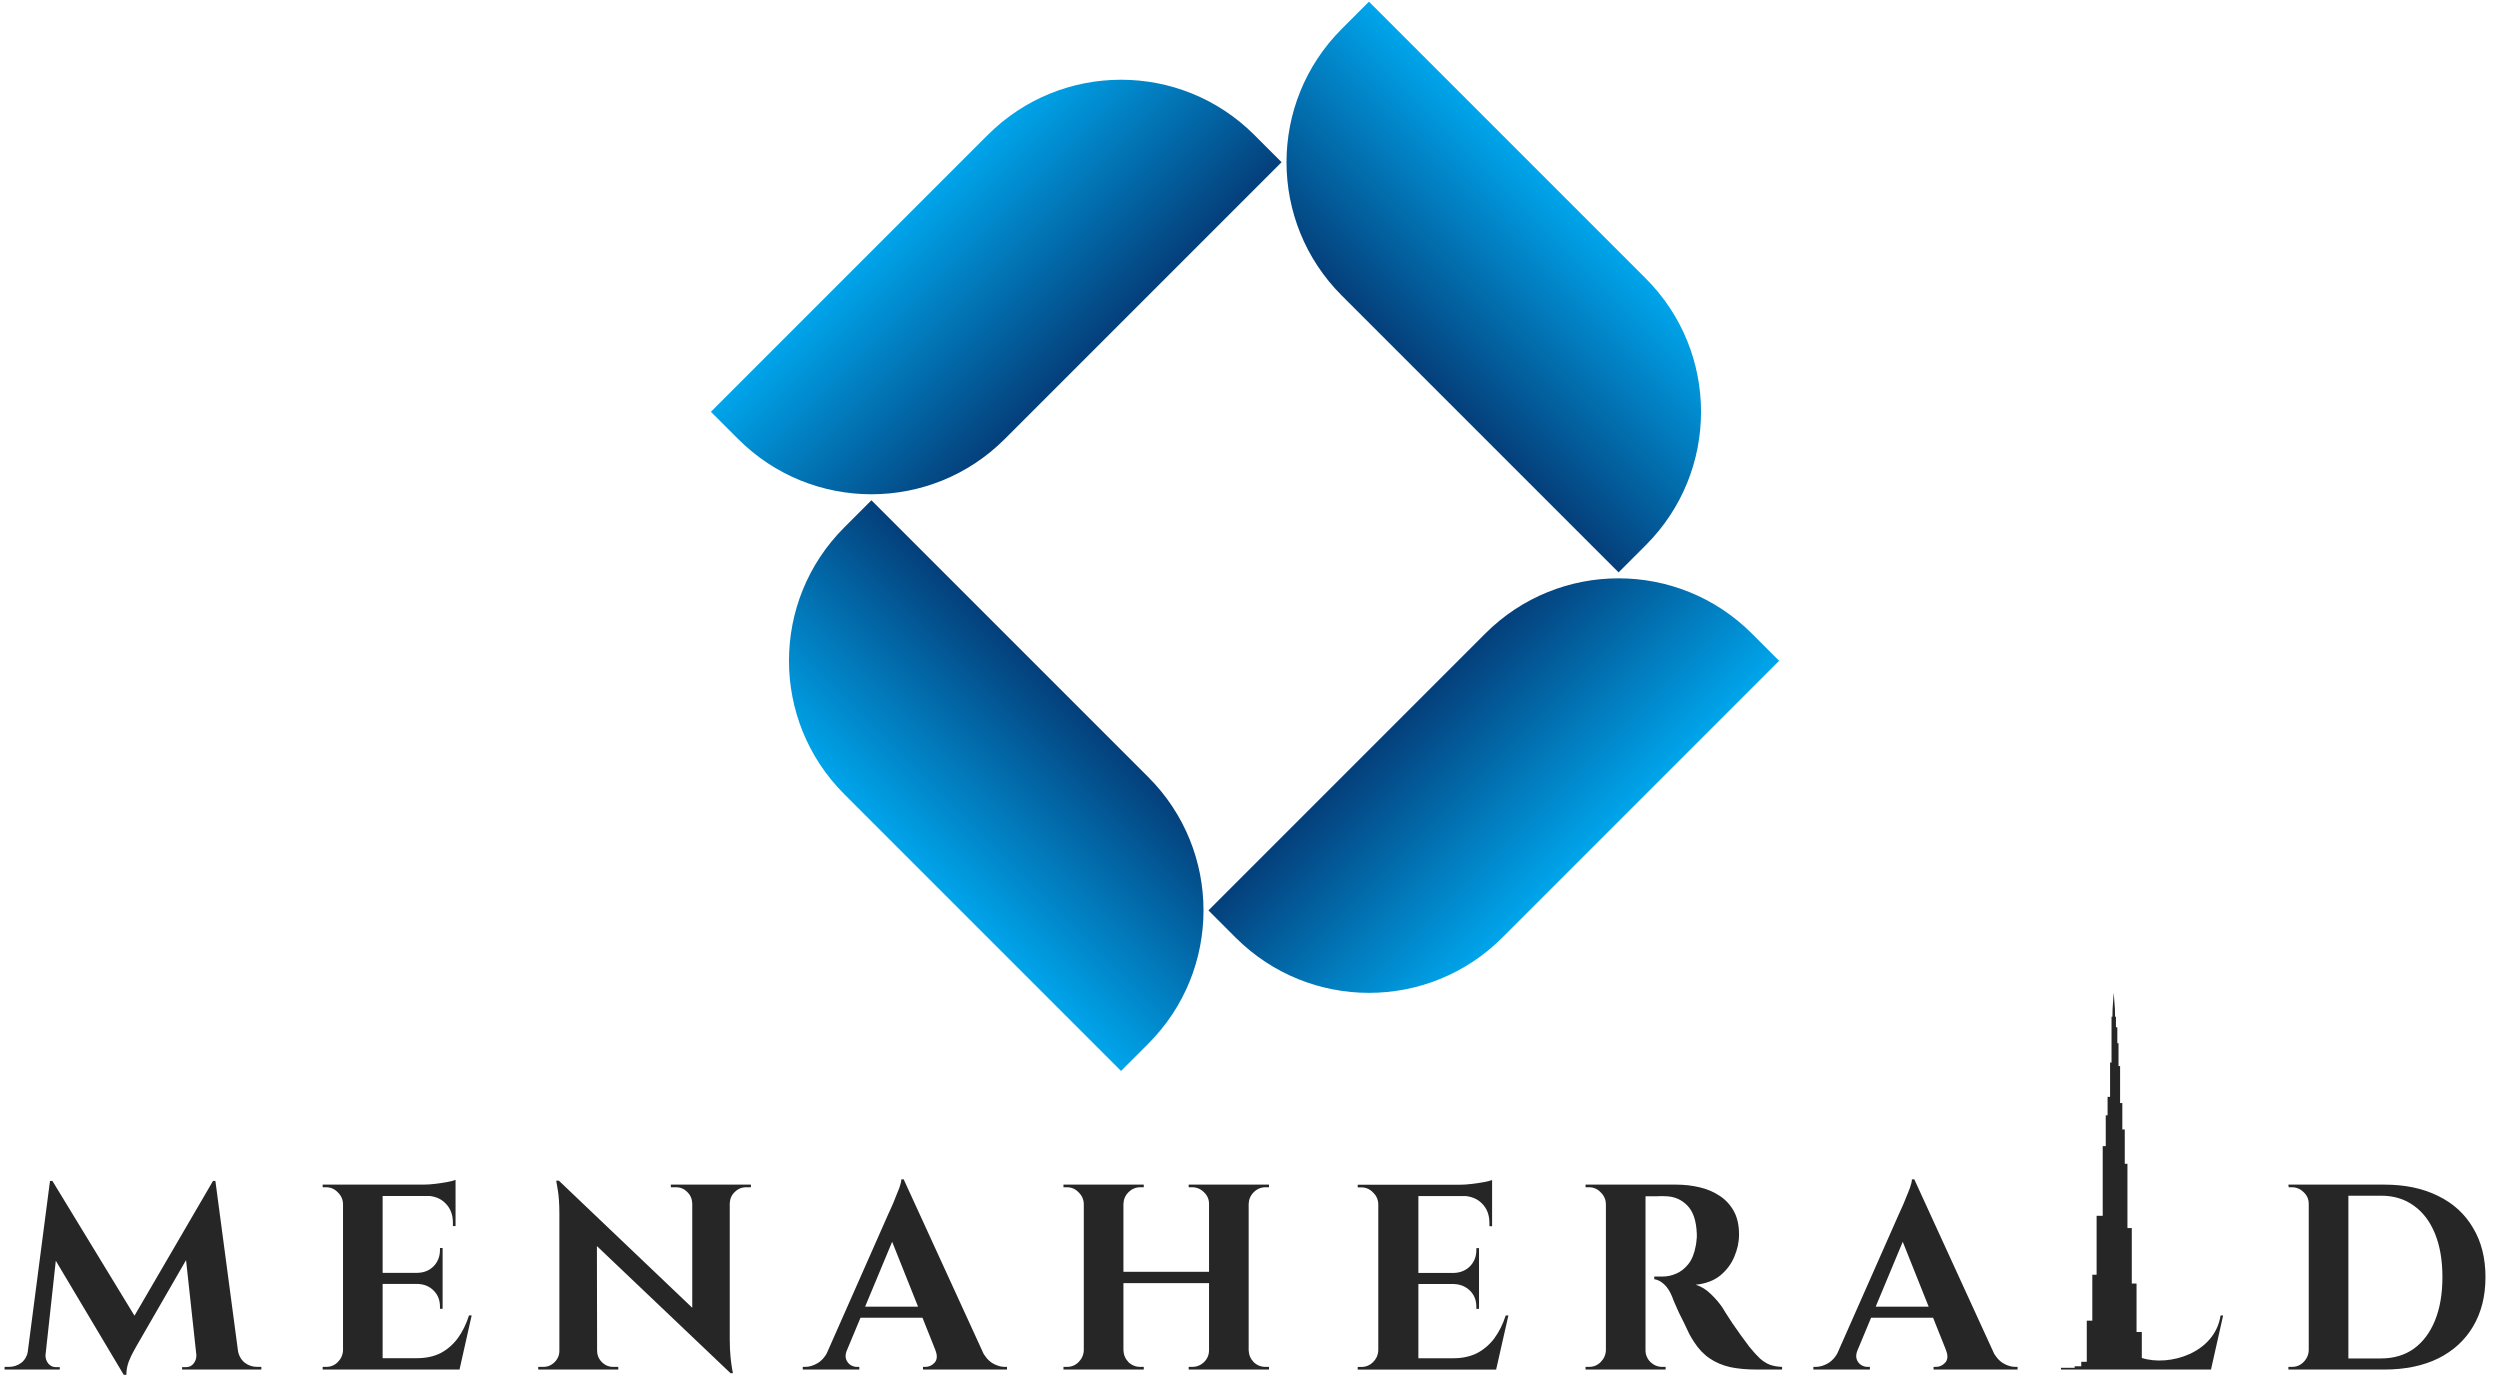 <svg xmlns="http://www.w3.org/2000/svg" width="131" height="73" viewBox="0 0 131 73" fill="none"><path d="M116.492 68.932H116.357C116.063 70.889 113.689 71.62 112.231 71.158V69.797H111.955V67.257H111.706V64.352H111.478V60.982H111.338V59.183H111.21V57.799H111.093V55.861H111.01V55.187V54.662H110.948V53.83H110.876V53.278H110.83L110.822 52.875L110.758 52.009L110.699 52.875L110.691 53.278H110.644V54.235V55.676H110.568V57.476H110.437V58.445H110.341V60.058H110.182V63.707H109.862V66.795H109.637V69.204H109.347V71.357H109.057V71.592H108.712V71.674H107.994V71.765H115.856L116.492 68.932Z" fill="#262626"></path><path d="M71.734 0.089L86.242 14.596C90.099 18.453 90.099 24.707 86.242 28.564L84.813 29.992L70.306 15.485C66.449 11.628 66.449 5.374 70.306 1.517L71.734 0.089Z" fill="url(#paint0_linear_454_873)"></path><path d="M93.226 34.626L78.718 49.133C74.861 52.99 68.608 52.99 64.75 49.133L63.322 47.705L77.829 33.197C81.686 29.34 87.94 29.34 91.797 33.197L93.226 34.626Z" fill="url(#paint1_linear_454_873)"></path><path d="M58.742 56.117L44.235 41.61C40.378 37.753 40.378 31.499 44.235 27.642L45.663 26.213L60.171 40.721C64.028 44.578 64.028 50.831 60.171 54.688L58.742 56.117Z" fill="url(#paint2_linear_454_873)"></path><path d="M67.155 8.499L52.648 23.006C48.791 26.864 42.537 26.864 38.68 23.006L37.252 21.578L51.759 7.071C55.616 3.214 61.87 3.214 65.727 7.071L67.155 8.499Z" fill="url(#paint3_linear_454_873)"></path><path d="M11.162 61.88L11.272 63.389L7.161 70.518C7.161 70.518 7.115 70.601 7.022 70.767C6.93 70.924 6.838 71.118 6.746 71.348C6.662 71.579 6.621 71.81 6.621 72.04H6.483L5.943 70.836L11.162 61.88ZM1.776 70.753V71.764H0.239V71.625C0.248 71.625 0.29 71.625 0.364 71.625C0.428 71.625 0.461 71.625 0.461 71.625C0.71 71.625 0.931 71.551 1.125 71.404C1.319 71.247 1.434 71.03 1.471 70.753H1.776ZM2.385 70.975C2.385 70.984 2.385 70.993 2.385 71.002C2.385 71.011 2.385 71.025 2.385 71.044C2.385 71.192 2.436 71.33 2.537 71.459C2.648 71.579 2.777 71.639 2.925 71.639H3.132V71.764H2.288V70.975H2.385ZM2.62 61.88H2.745L3.229 63.264L2.302 71.764H1.333L2.62 61.88ZM2.745 61.88L7.272 69.313L6.483 72.04L2.385 65.16L2.745 61.88ZM11.286 61.88L12.601 71.764H10.372L9.68 65.396L11.162 61.88H11.286ZM12.172 70.753H12.463C12.509 71.03 12.629 71.247 12.823 71.404C13.017 71.551 13.233 71.625 13.473 71.625C13.473 71.625 13.51 71.625 13.584 71.625C13.658 71.625 13.695 71.625 13.695 71.625V71.764H12.172V70.753ZM10.289 70.975H10.386V71.764H9.542V71.639H9.749C9.906 71.639 10.036 71.579 10.137 71.459C10.239 71.33 10.289 71.192 10.289 71.044C10.289 71.025 10.289 71.011 10.289 71.002C10.289 70.993 10.289 70.984 10.289 70.975Z" fill="#262626"></path><path d="M20.05 62.074V71.764H17.974V62.074H20.05ZM23.705 71.168L24.037 71.764H20.009V71.168H23.705ZM23.193 66.697V67.278H20.009V66.697H23.193ZM23.871 62.074V62.669H20.009V62.074H23.871ZM24.716 68.926L24.079 71.764H21.366L21.864 71.168C22.325 71.168 22.731 71.081 23.082 70.905C23.433 70.721 23.733 70.462 23.982 70.13C24.231 69.789 24.43 69.387 24.577 68.926H24.716ZM23.193 67.251V68.58H23.055V68.469C23.055 68.128 22.944 67.846 22.722 67.625C22.501 67.403 22.219 67.288 21.878 67.278V67.251H23.193ZM23.193 65.396V66.725H21.878V66.697C22.219 66.688 22.501 66.573 22.722 66.351C22.944 66.12 23.055 65.834 23.055 65.493V65.396H23.193ZM23.871 62.627V64.247H23.733V64.081C23.733 63.656 23.604 63.315 23.345 63.056C23.096 62.798 22.755 62.664 22.321 62.655V62.627H23.871ZM23.871 61.824V62.226L22.182 62.074C22.385 62.074 22.598 62.06 22.819 62.032C23.05 62.004 23.262 61.972 23.456 61.935C23.65 61.898 23.788 61.861 23.871 61.824ZM18.016 70.753V71.764H16.908V71.625C16.908 71.625 16.936 71.625 16.991 71.625C17.056 71.625 17.088 71.625 17.088 71.625C17.328 71.625 17.531 71.542 17.697 71.376C17.872 71.201 17.965 70.993 17.974 70.753H18.016ZM18.016 63.084H17.974C17.965 62.844 17.872 62.641 17.697 62.475C17.531 62.3 17.328 62.212 17.088 62.212C17.088 62.212 17.056 62.212 16.991 62.212C16.936 62.212 16.908 62.212 16.908 62.212V62.074H18.016V63.084Z" fill="#262626"></path><path d="M29.283 61.866L38.115 70.282L38.281 71.957L29.449 63.555L29.283 61.866ZM29.352 70.781V71.764H28.203V71.625C28.203 71.625 28.245 71.625 28.328 71.625C28.411 71.625 28.457 71.625 28.466 71.625C28.697 71.625 28.895 71.542 29.061 71.376C29.227 71.21 29.311 71.011 29.311 70.781H29.352ZM31.29 70.781C31.29 71.011 31.373 71.21 31.539 71.376C31.705 71.542 31.904 71.625 32.135 71.625C32.144 71.625 32.19 71.625 32.273 71.625C32.356 71.625 32.398 71.625 32.398 71.625V71.764H31.249V70.781H31.29ZM29.283 61.866L31.276 63.984L31.29 71.764H29.311V63.596C29.311 63.079 29.283 62.664 29.227 62.35C29.172 62.027 29.145 61.866 29.145 61.866H29.283ZM38.239 62.074V70.186C38.239 70.527 38.253 70.836 38.281 71.113C38.309 71.381 38.336 71.588 38.364 71.736C38.392 71.884 38.406 71.957 38.406 71.957H38.281L36.274 69.715V62.074H38.239ZM39.347 62.074V62.212C39.347 62.212 39.305 62.212 39.222 62.212C39.139 62.212 39.098 62.212 39.098 62.212C38.867 62.212 38.669 62.295 38.502 62.461C38.336 62.618 38.249 62.816 38.239 63.056H38.198V62.074H39.347ZM35.152 62.074H36.301V63.056H36.274C36.264 62.816 36.177 62.618 36.011 62.461C35.854 62.295 35.655 62.212 35.415 62.212C35.415 62.212 35.374 62.212 35.291 62.212C35.208 62.212 35.162 62.212 35.152 62.212V62.074Z" fill="#262626"></path><path d="M47.353 61.797L51.88 71.681H49.388L46.509 64.468L47.353 61.797ZM44.377 70.753C44.303 70.938 44.289 71.095 44.336 71.224C44.382 71.353 44.46 71.454 44.571 71.528C44.682 71.593 44.792 71.625 44.903 71.625H45.028V71.764H42.065V71.625C42.065 71.625 42.088 71.625 42.135 71.625C42.171 71.625 42.19 71.625 42.19 71.625C42.402 71.625 42.619 71.561 42.84 71.431C43.071 71.293 43.26 71.067 43.408 70.753H44.377ZM47.353 61.797L47.409 63.486L43.976 71.722H42.965L46.55 63.61C46.578 63.555 46.624 63.453 46.689 63.306C46.763 63.149 46.837 62.973 46.91 62.779C46.993 62.586 47.067 62.401 47.132 62.226C47.197 62.041 47.229 61.898 47.229 61.797H47.353ZM48.807 68.469V69.05H44.737V68.469H48.807ZM49.014 70.753H51.437C51.594 71.067 51.783 71.293 52.005 71.431C52.226 71.561 52.443 71.625 52.655 71.625C52.655 71.625 52.674 71.625 52.711 71.625C52.748 71.625 52.766 71.625 52.766 71.625V71.764H48.364V71.625H48.489C48.673 71.625 48.835 71.551 48.973 71.404C49.111 71.247 49.125 71.03 49.014 70.753Z" fill="#262626"></path><path d="M65.43 62.074V71.764H63.353V62.074H65.43ZM58.868 62.074V71.764H56.791V62.074H58.868ZM63.478 66.642V67.237H58.73V66.642H63.478ZM56.833 70.753V71.764H55.726V71.625C55.726 71.625 55.753 71.625 55.809 71.625C55.873 71.625 55.906 71.625 55.906 71.625C56.145 71.625 56.349 71.542 56.515 71.376C56.69 71.201 56.782 70.993 56.791 70.753H56.833ZM56.833 63.084H56.791C56.782 62.844 56.69 62.641 56.515 62.475C56.349 62.3 56.145 62.212 55.906 62.212C55.906 62.212 55.873 62.212 55.809 62.212C55.753 62.212 55.726 62.212 55.726 62.212V62.074H56.833V63.084ZM58.827 70.753H58.868C58.877 70.993 58.965 71.201 59.131 71.376C59.306 71.542 59.514 71.625 59.754 71.625C59.754 71.625 59.782 71.625 59.837 71.625C59.892 71.625 59.925 71.625 59.934 71.625V71.764H58.827V70.753ZM58.827 63.084V62.074H59.934V62.212C59.925 62.212 59.892 62.212 59.837 62.212C59.782 62.212 59.754 62.212 59.754 62.212C59.514 62.212 59.306 62.3 59.131 62.475C58.965 62.641 58.877 62.844 58.868 63.084H58.827ZM63.395 70.753V71.764H62.287V71.625C62.297 71.625 62.329 71.625 62.384 71.625C62.44 71.625 62.467 71.625 62.467 71.625C62.707 71.625 62.915 71.542 63.09 71.376C63.266 71.201 63.353 70.993 63.353 70.753H63.395ZM63.395 63.084H63.353C63.353 62.844 63.266 62.641 63.09 62.475C62.915 62.3 62.707 62.212 62.467 62.212C62.467 62.212 62.44 62.212 62.384 62.212C62.329 62.212 62.297 62.212 62.287 62.212V62.074H63.395V63.084ZM65.388 70.753H65.43C65.439 70.993 65.527 71.201 65.693 71.376C65.868 71.542 66.076 71.625 66.316 71.625C66.316 71.625 66.343 71.625 66.399 71.625C66.463 71.625 66.496 71.625 66.496 71.625V71.764H65.388V70.753ZM65.388 63.084V62.074H66.496V62.212C66.496 62.212 66.463 62.212 66.399 62.212C66.343 62.212 66.316 62.212 66.316 62.212C66.076 62.212 65.868 62.3 65.693 62.475C65.527 62.641 65.439 62.844 65.43 63.084H65.388Z" fill="#262626"></path><path d="M86.045 62.074H87.831C88.246 62.074 88.653 62.12 89.049 62.212C89.446 62.304 89.797 62.452 90.101 62.655C90.415 62.858 90.664 63.126 90.849 63.458C91.034 63.79 91.126 64.201 91.126 64.69C91.126 65.078 91.043 65.465 90.877 65.853C90.72 66.231 90.475 66.559 90.143 66.835C89.811 67.103 89.382 67.265 88.856 67.32C89.151 67.412 89.418 67.578 89.659 67.818C89.908 68.058 90.111 68.298 90.268 68.538C90.277 68.557 90.328 68.64 90.42 68.787C90.521 68.935 90.641 69.12 90.78 69.341C90.927 69.553 91.08 69.77 91.237 69.992C91.394 70.213 91.537 70.407 91.666 70.573C91.869 70.822 92.053 71.025 92.219 71.182C92.386 71.33 92.561 71.441 92.746 71.514C92.93 71.579 93.142 71.616 93.382 71.625V71.764H92.026C91.527 71.764 91.075 71.722 90.669 71.639C90.263 71.547 89.903 71.394 89.589 71.182C89.275 70.97 89.003 70.684 88.772 70.324C88.699 70.213 88.616 70.075 88.523 69.909C88.44 69.733 88.353 69.549 88.26 69.355C88.168 69.161 88.076 68.977 87.984 68.801C87.9 68.617 87.827 68.451 87.762 68.303C87.697 68.155 87.651 68.04 87.624 67.957C87.504 67.662 87.361 67.44 87.194 67.292C87.037 67.145 86.867 67.057 86.682 67.029V66.891C86.71 66.891 86.765 66.891 86.848 66.891C86.931 66.891 87.019 66.891 87.111 66.891C87.361 66.891 87.6 66.84 87.831 66.739C88.071 66.637 88.283 66.471 88.468 66.24C88.653 66.01 88.782 65.691 88.856 65.285C88.874 65.202 88.888 65.105 88.897 64.994C88.916 64.884 88.92 64.759 88.911 64.621C88.883 63.956 88.717 63.472 88.413 63.167C88.108 62.853 87.73 62.692 87.278 62.683C87.148 62.673 87.005 62.673 86.848 62.683C86.701 62.683 86.562 62.683 86.433 62.683C86.313 62.683 86.23 62.683 86.184 62.683C86.184 62.673 86.17 62.623 86.142 62.53C86.124 62.429 86.101 62.327 86.073 62.226C86.055 62.124 86.045 62.074 86.045 62.074ZM86.225 62.074V71.764H84.149V62.074H86.225ZM84.19 70.753V71.764H83.083V71.625C83.092 71.625 83.12 71.625 83.166 71.625C83.221 71.625 83.254 71.625 83.263 71.625C83.503 71.625 83.706 71.542 83.872 71.376C84.047 71.201 84.14 70.993 84.149 70.753H84.19ZM84.19 63.084H84.149C84.14 62.844 84.047 62.641 83.872 62.475C83.706 62.3 83.503 62.212 83.263 62.212C83.254 62.212 83.221 62.212 83.166 62.212C83.12 62.212 83.092 62.212 83.083 62.212V62.074H84.19V63.084ZM86.184 70.753H86.225C86.225 70.993 86.313 71.201 86.488 71.376C86.664 71.542 86.871 71.625 87.111 71.625C87.13 71.625 87.162 71.625 87.208 71.625C87.254 71.625 87.278 71.625 87.278 71.625V71.764H86.184V70.753Z" fill="#262626"></path><path d="M100.309 61.797L104.835 71.681H102.344L99.464 64.468L100.309 61.797ZM97.332 70.753C97.259 70.938 97.245 71.095 97.291 71.224C97.337 71.353 97.415 71.454 97.526 71.528C97.637 71.593 97.748 71.625 97.859 71.625H97.983V71.764H95.021V71.625C95.021 71.625 95.044 71.625 95.09 71.625C95.127 71.625 95.145 71.625 95.145 71.625C95.358 71.625 95.574 71.561 95.796 71.431C96.027 71.293 96.216 71.067 96.363 70.753H97.332ZM100.309 61.797L100.364 63.486L96.931 71.722H95.92L99.506 63.61C99.534 63.555 99.58 63.453 99.644 63.306C99.718 63.149 99.792 62.973 99.866 62.779C99.949 62.586 100.023 62.401 100.087 62.226C100.152 62.041 100.184 61.898 100.184 61.797H100.309ZM101.762 68.469V69.05H97.692V68.469H101.762ZM101.97 70.753H104.392C104.549 71.067 104.738 71.293 104.96 71.431C105.181 71.561 105.398 71.625 105.611 71.625C105.611 71.625 105.629 71.625 105.666 71.625C105.703 71.625 105.721 71.625 105.721 71.625V71.764H101.319V71.625H101.444C101.628 71.625 101.79 71.551 101.928 71.404C102.067 71.247 102.081 71.03 101.97 70.753Z" fill="#262626"></path><path d="M124.937 62.074C126.026 62.074 126.968 62.272 127.761 62.669C128.555 63.056 129.164 63.615 129.589 64.344C130.022 65.064 130.239 65.922 130.239 66.919C130.239 67.915 130.022 68.778 129.589 69.507C129.164 70.227 128.555 70.785 127.761 71.182C126.968 71.57 126.026 71.764 124.937 71.764H121.643L121.629 71.182C121.896 71.182 122.173 71.182 122.459 71.182C122.755 71.182 123.041 71.182 123.318 71.182C123.595 71.182 123.839 71.182 124.051 71.182C124.273 71.182 124.448 71.182 124.577 71.182C124.707 71.182 124.771 71.182 124.771 71.182C125.436 71.182 126.008 71.011 126.488 70.67C126.968 70.319 127.337 69.826 127.595 69.189C127.854 68.552 127.983 67.795 127.983 66.919C127.983 66.042 127.854 65.285 127.595 64.648C127.337 64.011 126.968 63.522 126.488 63.181C126.008 62.83 125.436 62.655 124.771 62.655C124.771 62.655 124.702 62.655 124.564 62.655C124.434 62.655 124.254 62.655 124.024 62.655C123.793 62.655 123.535 62.655 123.248 62.655C122.962 62.655 122.667 62.655 122.363 62.655C122.058 62.655 121.767 62.655 121.49 62.655V62.074H124.937ZM123.055 62.074V71.764H120.978V62.074H123.055ZM121.02 70.753V71.764H119.912V71.625C119.912 71.625 119.94 71.625 119.995 71.625C120.06 71.625 120.092 71.625 120.092 71.625C120.332 71.625 120.535 71.542 120.701 71.376C120.877 71.201 120.969 70.993 120.978 70.753H121.02ZM121.02 63.084H120.978C120.978 62.844 120.891 62.641 120.715 62.475C120.54 62.3 120.332 62.212 120.092 62.212C120.092 62.212 120.065 62.212 120.009 62.212C119.954 62.212 119.926 62.212 119.926 62.212L119.912 62.074H121.02V63.084Z" fill="#262626"></path><path d="M74.323 62.08V71.767H72.222V62.08H74.323ZM78.019 71.172L78.355 71.767H74.281V71.172H78.019ZM77.501 66.702V67.283H74.281V66.702H77.501ZM78.186 62.08V62.675H74.281V62.08H78.186ZM79.04 68.93L78.397 71.767H75.653L76.156 71.172C76.623 71.172 77.034 71.085 77.388 70.909C77.743 70.725 78.046 70.467 78.299 70.134C78.55 69.793 78.751 69.392 78.9 68.93H79.04ZM77.501 67.256V68.584H77.361V68.474C77.361 68.132 77.249 67.851 77.025 67.629C76.8 67.408 76.516 67.293 76.171 67.283V67.256H77.501ZM77.501 65.401V66.73H76.171V66.702C76.516 66.693 76.8 66.578 77.025 66.356C77.249 66.126 77.361 65.84 77.361 65.498V65.401H77.501ZM78.186 62.633V64.252H78.046V64.087C78.046 63.662 77.916 63.321 77.654 63.062C77.403 62.804 77.057 62.67 76.618 62.661V62.633H78.186ZM78.186 61.831V62.232L76.478 62.08C76.684 62.08 76.898 62.066 77.123 62.038C77.356 62.011 77.57 61.978 77.766 61.941C77.963 61.904 78.103 61.867 78.186 61.831ZM72.264 70.757V71.767H71.144V71.629C71.144 71.629 71.172 71.629 71.228 71.629C71.294 71.629 71.326 71.629 71.326 71.629C71.569 71.629 71.775 71.546 71.942 71.38C72.12 71.205 72.213 70.997 72.222 70.757H72.264ZM72.264 63.09H72.222C72.213 62.85 72.12 62.647 71.942 62.481C71.775 62.306 71.569 62.218 71.326 62.218C71.326 62.218 71.294 62.218 71.228 62.218C71.172 62.218 71.144 62.218 71.144 62.218V62.08H72.264V63.09Z" fill="#262626"></path><defs><linearGradient id="paint0_linear_454_873" x1="82.48" y1="10.835" x2="74.067" y2="19.247" gradientUnits="userSpaceOnUse"><stop stop-color="#00A5EB"></stop><stop offset="1" stop-color="#043F7A"></stop></linearGradient><linearGradient id="paint1_linear_454_873" x1="82.48" y1="45.371" x2="74.068" y2="36.959" gradientUnits="userSpaceOnUse"><stop stop-color="#00A5EB"></stop><stop offset="1" stop-color="#043F7A"></stop></linearGradient><linearGradient id="paint2_linear_454_873" x1="47.997" y1="45.371" x2="56.409" y2="36.959" gradientUnits="userSpaceOnUse"><stop stop-color="#00A5EB"></stop><stop offset="1" stop-color="#043F7A"></stop></linearGradient><linearGradient id="paint3_linear_454_873" x1="56.41" y1="19.245" x2="47.997" y2="10.832" gradientUnits="userSpaceOnUse"><stop stop-color="#043F7A"></stop><stop offset="1" stop-color="#00A5EB"></stop></linearGradient></defs></svg>